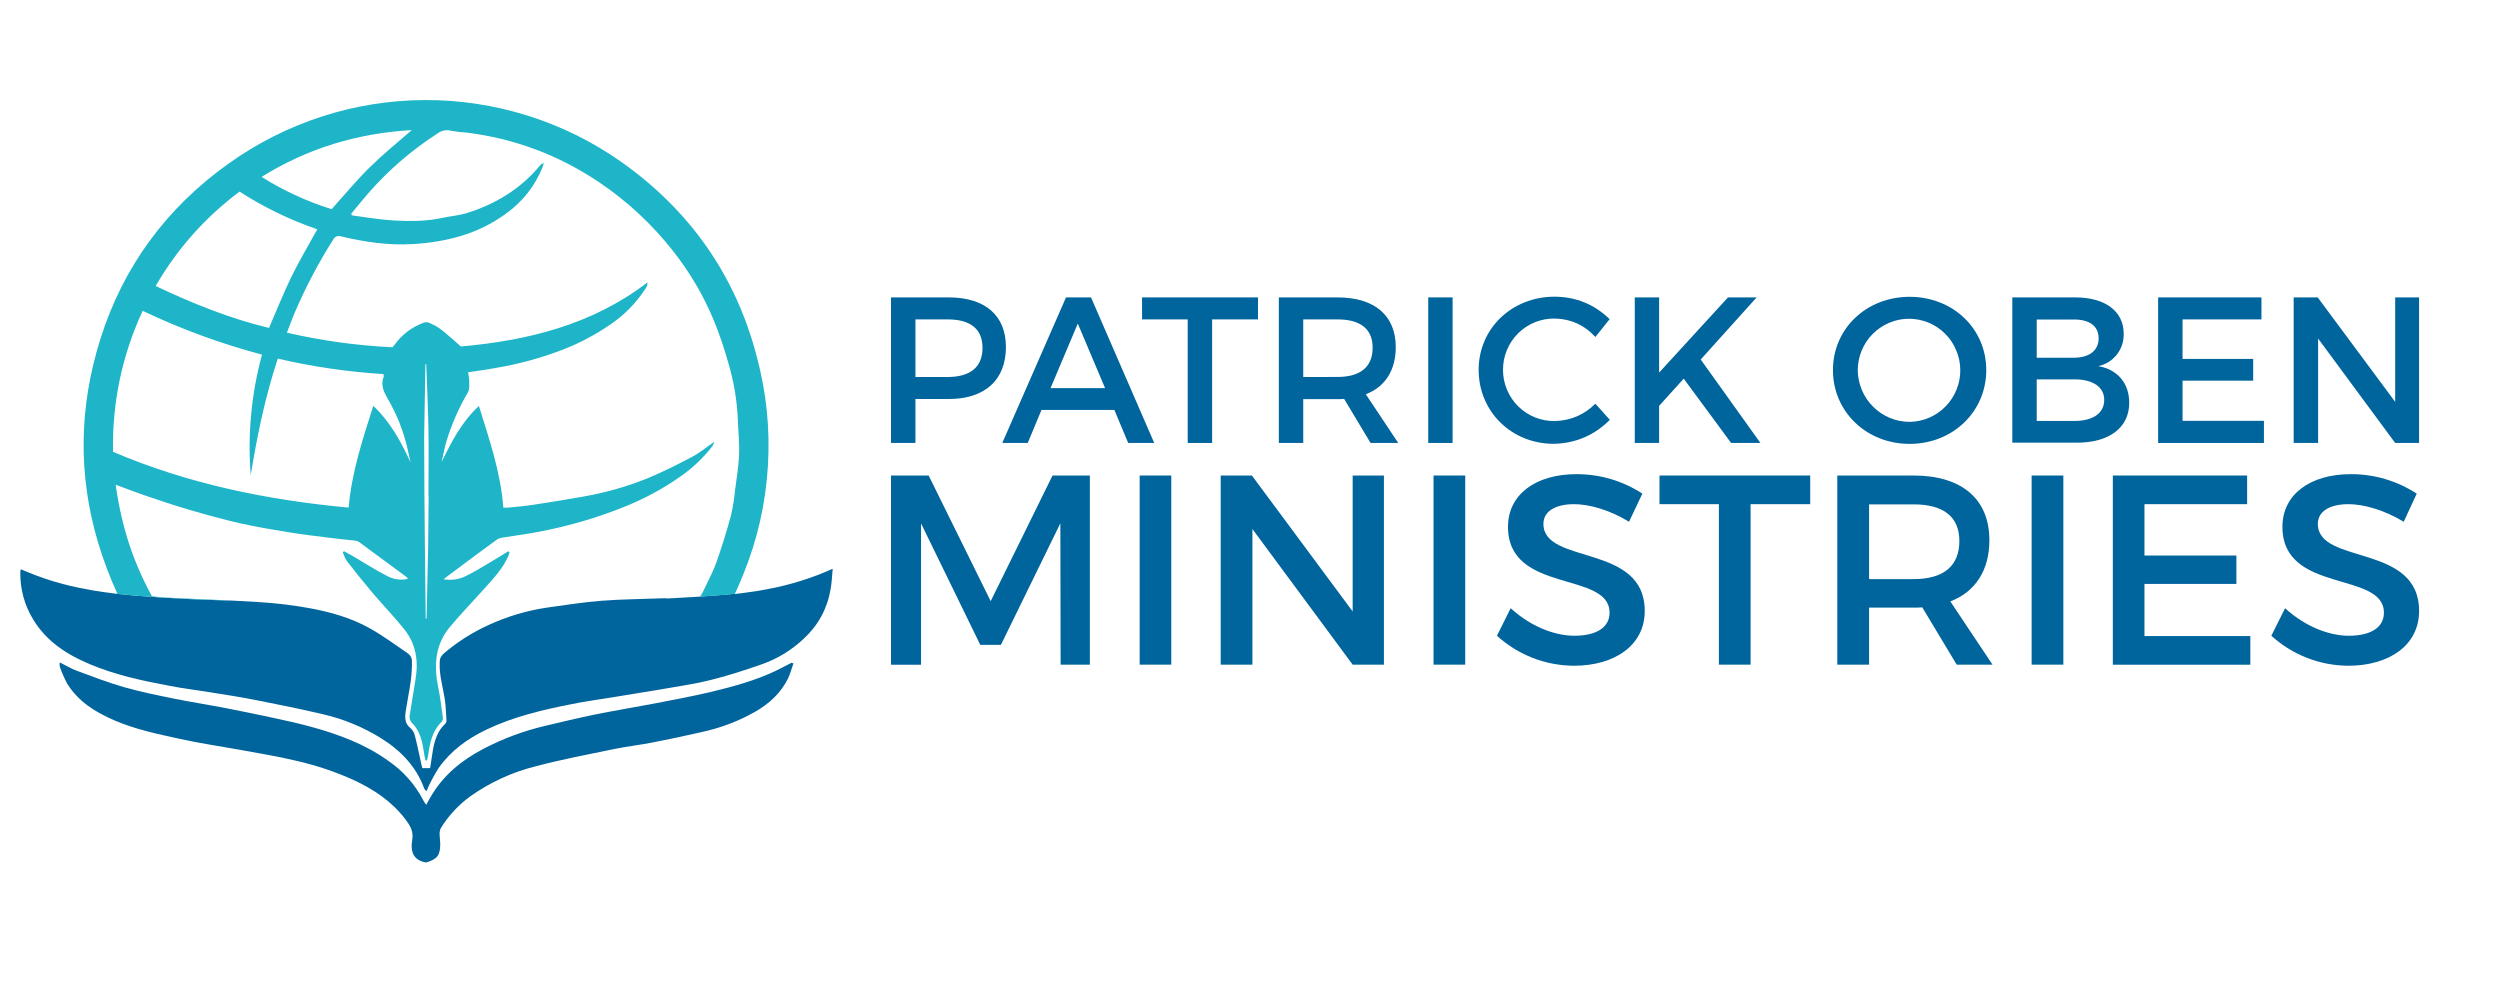 <svg xmlns="http://www.w3.org/2000/svg" xmlns:xlink="http://www.w3.org/1999/xlink" width="200" zoomAndPan="magnify" viewBox="0 0 150 60" height="80" preserveAspectRatio="xMidYMid meet" version="1.0"><defs><clipPath id="593f9be2f3"><path d="M 3 39 L 48 39 L 48 51.75 L 3 51.75 Z M 3 39 " clip-rule="nonzero"/></clipPath><clipPath id="a3583af410"><path d="M 1.184 34 L 50 34 L 50 48 L 1.184 48 Z M 1.184 34 " clip-rule="nonzero"/></clipPath><clipPath id="9362ced1b1"><path d="M 137 17 L 145.184 17 L 145.184 27 L 137 27 Z M 137 17 " clip-rule="nonzero"/></clipPath><clipPath id="28e62afbac"><path d="M 136 28 L 145.184 28 L 145.184 40 L 136 40 Z M 136 28 " clip-rule="nonzero"/></clipPath></defs><g clip-path="url(#593f9be2f3)"><path fill="#00649d" d="M 47.605 39.812 C 47.5 40.105 47.418 40.406 47.293 40.684 C 46.863 41.574 46.168 42.207 45.328 42.695 C 44.316 43.27 43.246 43.676 42.109 43.922 C 41.125 44.148 40.137 44.359 39.141 44.551 C 38.387 44.699 37.621 44.785 36.867 44.938 C 35.305 45.262 33.73 45.559 32.191 45.965 C 30.75 46.32 29.426 46.926 28.215 47.781 C 27.5 48.305 26.906 48.941 26.441 49.699 C 26.387 49.836 26.363 49.98 26.379 50.129 C 26.379 50.285 26.414 50.441 26.414 50.598 C 26.422 51.309 26.25 51.543 25.57 51.75 C 24.836 51.629 24.605 51.145 24.734 50.391 C 24.824 49.859 24.59 49.512 24.32 49.152 C 23.496 48.066 22.398 47.348 21.184 46.785 C 20.062 46.281 18.898 45.898 17.699 45.629 C 16.68 45.383 15.641 45.219 14.609 45.027 C 13.344 44.797 12.062 44.613 10.805 44.336 C 9.477 44.043 8.137 43.77 6.875 43.227 C 5.727 42.73 4.688 42.098 4.016 40.992 C 3.848 40.668 3.703 40.336 3.586 39.992 C 3.57 39.91 3.57 39.828 3.586 39.746 C 3.945 39.926 4.266 40.117 4.609 40.246 C 5.547 40.594 6.484 40.957 7.445 41.23 C 8.441 41.516 9.465 41.719 10.48 41.926 C 11.438 42.121 12.398 42.266 13.355 42.449 C 14.312 42.637 15.285 42.832 16.246 43.039 C 17.07 43.219 17.898 43.395 18.711 43.621 C 20.328 44.066 21.895 44.648 23.281 45.637 C 24.191 46.258 24.902 47.062 25.41 48.043 C 25.434 48.086 25.457 48.125 25.484 48.164 C 25.504 48.191 25.527 48.223 25.574 48.289 C 25.664 48.125 25.742 47.973 25.824 47.84 C 26.574 46.527 27.688 45.621 28.996 44.934 C 30.184 44.312 31.426 43.852 32.727 43.547 C 33.707 43.316 34.691 43.078 35.68 42.875 C 36.898 42.629 38.129 42.43 39.348 42.195 C 40.461 41.977 41.574 41.773 42.676 41.512 C 44.035 41.184 45.391 40.812 46.66 40.195 C 46.941 40.055 47.223 39.906 47.5 39.762 Z M 47.605 39.812 " fill-opacity="1" fill-rule="evenodd"/></g><g clip-path="url(#a3583af410)"><path fill="#00649d" d="M 46.074 35.344 C 45.742 35.41 45.387 35.473 44.934 35.531 C 44.652 35.574 44.367 35.609 44.082 35.641 C 44.082 35.637 44.082 35.629 44.082 35.625 C 43.391 35.695 42.645 35.75 41.984 35.797 L 41.785 35.809 C 40.762 35.875 39.977 35.91 39.977 35.91 L 39.992 35.895 L 39.859 35.895 C 38.613 35.945 37.363 35.949 36.125 36.043 C 35.031 36.125 33.949 36.301 32.863 36.449 C 31.629 36.629 30.449 36.98 29.316 37.5 C 28.344 37.941 27.449 38.512 26.633 39.203 C 26.457 39.352 26.375 39.535 26.383 39.766 C 26.352 40.508 26.57 41.207 26.684 41.926 C 26.75 42.359 26.762 42.801 26.789 43.238 C 26.785 43.316 26.758 43.383 26.703 43.438 C 26.113 43.992 26 44.77 25.895 45.516 C 25.871 45.688 25.84 45.918 25.809 46.086 L 25.34 46.086 C 25.297 45.938 25.262 45.785 25.234 45.637 C 25.121 45.137 25.02 44.613 24.887 44.121 C 24.844 43.949 24.758 43.805 24.629 43.688 C 24.27 43.41 24.289 43.035 24.344 42.66 C 24.434 42.062 24.562 41.465 24.645 40.863 C 24.699 40.445 24.723 40.027 24.715 39.605 C 24.691 39.438 24.605 39.301 24.469 39.203 C 23.707 38.68 22.961 38.129 22.16 37.684 C 21.066 37.074 19.852 36.73 18.625 36.5 C 17.625 36.316 16.621 36.195 15.609 36.129 C 15.027 36.094 14.445 36.059 13.859 36.031 L 13.668 36.031 C 10.449 35.938 8.355 35.773 7.039 35.633 C 6.75 35.598 6.461 35.562 6.18 35.52 C 5.688 35.453 5.398 35.398 5.254 35.363 C 3.871 35.125 2.539 34.723 1.254 34.156 C 1.234 34.203 1.227 34.25 1.219 34.301 C 1.203 35.332 1.457 36.285 1.988 37.164 C 2.781 38.48 4.004 39.266 5.371 39.844 C 6.906 40.492 8.527 40.844 10.152 41.145 C 10.957 41.305 11.766 41.398 12.57 41.531 C 13.48 41.68 14.391 41.812 15.289 41.992 C 16.684 42.266 18.082 42.547 19.461 42.875 C 20.641 43.156 21.746 43.613 22.781 44.242 C 24 44.988 24.961 45.953 25.461 47.328 C 25.477 47.371 25.527 47.402 25.59 47.473 C 25.645 47.348 25.68 47.254 25.723 47.164 C 25.902 46.785 26.102 46.418 26.328 46.066 C 27.059 45.035 28.055 44.316 29.176 43.781 C 30.812 42.996 32.562 42.59 34.324 42.242 C 35.102 42.082 35.883 41.98 36.664 41.852 C 37.602 41.695 38.539 41.551 39.477 41.391 C 40.52 41.207 41.574 41.062 42.602 40.809 C 43.656 40.551 44.695 40.211 45.723 39.852 C 46.66 39.52 47.488 39.012 48.215 38.332 C 49.098 37.516 49.641 36.516 49.84 35.328 C 49.906 34.957 49.922 34.574 49.961 34.125 C 48.715 34.688 47.418 35.094 46.074 35.344 Z M 46.074 35.344 " fill-opacity="1" fill-rule="nonzero"/></g><path fill="#1db5c7" d="M 45.402 21.379 C 44.125 16.48 41.359 12.598 37.258 9.699 C 36.398 9.098 35.5 8.562 34.559 8.098 C 33.617 7.637 32.648 7.246 31.645 6.934 C 30.645 6.621 29.629 6.387 28.594 6.23 C 27.555 6.074 26.516 5.996 25.465 6.004 C 24.418 6.008 23.379 6.094 22.344 6.262 C 21.309 6.426 20.293 6.672 19.297 6.996 C 18.301 7.32 17.332 7.719 16.398 8.191 C 15.461 8.664 14.566 9.207 13.715 9.816 C 10 12.461 7.398 15.977 6.023 20.34 C 4.727 24.453 4.691 28.508 5.867 32.492 C 6.188 33.57 6.578 34.617 7.047 35.637 C 8.355 35.777 10.457 35.941 13.676 36.031 L 13.867 36.031 C 12.543 35.969 11.219 35.914 9.898 35.852 C 9.648 35.84 9.398 35.801 9.117 35.773 C 8.551 34.746 8.086 33.676 7.723 32.559 C 7.359 31.422 7.102 30.266 6.941 29.082 C 7.555 29.309 8.129 29.535 8.711 29.734 C 9.59 30.031 10.469 30.328 11.367 30.59 C 12.363 30.883 13.367 31.16 14.379 31.391 C 15.348 31.609 16.324 31.773 17.309 31.934 C 18.141 32.07 18.977 32.168 19.816 32.273 C 20.312 32.336 20.812 32.383 21.312 32.438 C 21.395 32.445 21.473 32.473 21.543 32.52 C 22.496 33.219 23.445 33.918 24.398 34.625 C 24.422 34.645 24.438 34.68 24.473 34.734 C 24.02 34.828 23.594 34.766 23.188 34.539 C 22.504 34.188 21.855 33.766 21.188 33.375 C 21.008 33.27 20.824 33.176 20.641 33.074 L 20.566 33.133 C 20.629 33.32 20.711 33.5 20.812 33.664 C 21.328 34.328 21.852 34.98 22.395 35.621 C 23.008 36.344 23.676 37.027 24.266 37.77 C 24.965 38.645 25.117 39.676 24.93 40.766 C 24.812 41.465 24.707 42.168 24.59 42.867 C 24.543 43.082 24.602 43.27 24.762 43.422 C 25.258 43.941 25.363 44.625 25.461 45.305 C 25.477 45.41 25.504 45.512 25.523 45.621 L 25.621 45.629 C 25.645 45.523 25.68 45.418 25.691 45.312 C 25.793 44.586 25.926 43.871 26.484 43.324 C 26.551 43.254 26.578 43.172 26.574 43.074 C 26.488 42.457 26.418 41.832 26.289 41.223 C 26.02 39.902 26.113 38.66 27.012 37.594 C 27.664 36.816 28.375 36.086 29.051 35.328 C 29.598 34.719 30.168 34.121 30.504 33.355 C 30.531 33.285 30.555 33.211 30.574 33.137 L 30.504 33.074 C 30.152 33.289 29.801 33.508 29.445 33.719 C 28.957 34.004 28.477 34.309 27.969 34.555 C 27.539 34.77 27.086 34.836 26.609 34.754 C 26.883 34.547 27.105 34.379 27.328 34.215 C 28.145 33.602 28.965 32.992 29.793 32.391 C 29.875 32.328 29.965 32.289 30.066 32.27 C 30.898 32.133 31.742 32.031 32.566 31.859 C 34.211 31.535 35.809 31.066 37.367 30.445 C 38.609 29.957 39.777 29.332 40.867 28.562 C 41.582 28.059 42.207 27.461 42.742 26.773 C 42.789 26.695 42.828 26.613 42.859 26.527 L 42.848 26.516 C 42.41 26.812 42 27.16 41.535 27.406 C 40.652 27.875 39.754 28.324 38.828 28.707 C 37.594 29.203 36.316 29.566 35.004 29.793 C 34 29.973 32.992 30.137 31.984 30.289 C 31.488 30.367 30.988 30.406 30.488 30.457 C 30.395 30.465 30.297 30.465 30.199 30.457 C 30.043 28.359 29.371 26.402 28.734 24.359 C 27.688 25.328 27.086 26.508 26.5 27.723 C 26.594 27.305 26.664 26.879 26.789 26.469 C 27.105 25.438 27.535 24.457 28.082 23.527 C 28.191 23.336 28.148 23.047 28.152 22.801 C 28.141 22.645 28.117 22.488 28.082 22.336 C 28.664 22.246 29.215 22.18 29.762 22.074 C 31.102 21.848 32.406 21.496 33.68 21.012 C 34.738 20.613 35.73 20.09 36.66 19.441 C 37.492 18.871 38.184 18.164 38.73 17.312 C 38.766 17.266 38.793 17.219 38.816 17.168 C 38.844 17.094 38.852 17.023 38.848 16.945 C 35.504 19.508 31.625 20.434 27.656 20.789 C 27.188 20.387 26.812 20.035 26.406 19.727 C 26.188 19.574 25.949 19.449 25.699 19.352 C 25.594 19.32 25.488 19.328 25.387 19.375 C 24.688 19.641 24.121 20.074 23.68 20.68 C 23.648 20.723 23.605 20.762 23.543 20.836 C 21.41 20.734 19.297 20.441 17.215 19.961 C 17.391 19.512 17.543 19.074 17.73 18.652 C 18.371 17.168 19.125 15.742 19.992 14.375 C 20.035 14.285 20.102 14.223 20.195 14.184 C 20.289 14.148 20.383 14.148 20.473 14.184 C 21.879 14.523 23.309 14.73 24.758 14.645 C 26.762 14.527 28.664 14.051 30.328 12.84 C 31.352 12.113 32.098 11.168 32.566 10 C 32.586 9.949 32.598 9.891 32.629 9.781 C 32.539 9.828 32.473 9.844 32.445 9.879 C 31.246 11.34 29.707 12.27 27.926 12.809 C 27.484 12.941 27.012 12.965 26.559 13.07 C 25.574 13.289 24.578 13.281 23.586 13.227 C 22.758 13.176 21.934 13.027 21.109 12.922 C 21.098 12.887 21.09 12.852 21.078 12.816 C 21.418 12.41 21.746 12 22.09 11.602 C 23.305 10.211 24.688 9.016 26.238 8.016 C 26.5 7.82 26.785 7.766 27.102 7.852 C 27.395 7.906 27.688 7.938 27.984 7.953 C 30.875 8.312 33.531 9.309 35.953 10.938 C 37.648 12.082 39.129 13.461 40.395 15.074 C 41.379 16.324 42.184 17.688 42.801 19.156 C 43.16 20.027 43.465 20.918 43.715 21.828 C 44.039 22.934 44.227 24.066 44.273 25.219 C 44.297 25.922 44.375 26.621 44.344 27.32 C 44.312 28.02 44.188 28.746 44.098 29.457 C 44.051 29.957 43.969 30.453 43.855 30.945 C 43.594 31.898 43.301 32.844 42.973 33.773 C 42.93 33.891 42.883 34.004 42.836 34.117 C 42.641 34.578 42.402 35.023 42.191 35.477 C 42.141 35.582 42.07 35.68 42 35.801 C 42.66 35.758 43.406 35.699 44.094 35.629 C 44.281 35.23 44.449 34.832 44.609 34.434 C 45.449 32.359 45.938 30.207 46.074 27.973 C 46.211 25.738 45.984 23.539 45.402 21.379 Z M 25.527 37.016 L 25.543 37.105 L 25.531 37.105 Z M 25.527 21.875 C 25.527 21.867 25.527 21.859 25.527 21.852 L 25.574 21.852 C 25.621 23.152 25.684 24.449 25.707 25.75 C 25.73 27.051 25.707 28.352 25.707 29.727 L 25.719 29.727 C 25.707 30.816 25.699 31.898 25.688 32.887 C 25.656 34.301 25.625 35.711 25.594 37.113 L 25.543 37.113 C 25.543 36.785 25.453 30.621 25.449 26.227 C 25.473 24.77 25.5 23.32 25.523 21.875 Z M 23.012 22.445 C 23.012 22.52 23.039 22.574 23.023 22.602 C 22.812 23.129 23.047 23.543 23.301 23.992 C 23.828 24.902 24.207 25.871 24.445 26.898 C 24.508 27.176 24.57 27.457 24.633 27.738 C 24.059 26.508 23.438 25.336 22.398 24.352 C 21.754 26.375 21.105 28.324 20.918 30.457 C 16.035 30 11.312 29.043 6.781 27.109 C 6.727 24.152 7.32 21.332 8.559 18.648 C 10.863 19.746 13.25 20.621 15.719 21.277 C 15.078 23.652 14.852 26.062 15.043 28.516 C 15.426 26.16 15.906 23.816 16.668 21.516 C 18.754 22.004 20.867 22.312 23.008 22.445 Z M 17.461 16.656 C 16.992 17.625 16.594 18.633 16.141 19.676 C 13.785 19.113 11.543 18.203 9.34 17.16 C 10.633 14.926 12.312 13.039 14.375 11.496 C 15.84 12.441 17.395 13.195 19.039 13.758 C 18.496 14.746 17.93 15.684 17.461 16.656 Z M 22.188 10.035 C 21.391 10.82 20.676 11.68 19.898 12.551 C 18.414 12.086 17.012 11.441 15.695 10.613 C 18.477 8.883 21.473 7.992 24.707 7.805 C 23.844 8.555 22.977 9.258 22.188 10.035 Z M 22.188 10.035 " fill-opacity="1" fill-rule="nonzero"/><path fill="#00649d" d="M 60.355 20.82 C 60.355 22.793 59.105 23.941 56.918 23.941 L 54.926 23.941 L 54.926 26.578 L 53.461 26.578 L 53.461 17.844 L 56.922 17.844 C 59.102 17.844 60.355 18.926 60.355 20.82 Z M 58.949 20.859 C 58.949 19.711 58.191 19.164 56.855 19.164 L 54.926 19.164 L 54.926 22.621 L 56.859 22.621 C 58.199 22.617 58.953 22.043 58.953 20.859 Z M 58.949 20.859 " fill-opacity="1" fill-rule="nonzero"/><path fill="#00649d" d="M 66.863 24.598 L 62.488 24.598 L 61.664 26.578 L 60.137 26.578 L 63.961 17.844 L 65.461 17.844 L 69.254 26.578 L 67.691 26.578 Z M 66.305 23.289 L 64.668 19.414 L 63.031 23.289 Z M 66.305 23.289 " fill-opacity="1" fill-rule="nonzero"/><path fill="#00649d" d="M 75.48 17.844 L 75.48 19.164 L 72.727 19.164 L 72.727 26.578 L 71.262 26.578 L 71.262 19.164 L 68.523 19.164 L 68.523 17.844 Z M 75.48 17.844 " fill-opacity="1" fill-rule="nonzero"/><path fill="#00649d" d="M 82.234 26.578 L 80.648 23.934 C 80.523 23.949 80.387 23.949 80.254 23.949 L 78.195 23.949 L 78.195 26.578 L 76.73 26.578 L 76.73 17.844 L 80.25 17.844 C 82.469 17.844 83.746 18.926 83.746 20.828 C 83.746 22.223 83.102 23.211 81.949 23.656 L 83.895 26.578 Z M 80.25 22.617 C 81.59 22.617 82.359 22.043 82.359 20.859 C 82.359 19.711 81.59 19.164 80.25 19.164 L 78.195 19.164 L 78.195 22.621 Z M 80.25 22.617 " fill-opacity="1" fill-rule="nonzero"/><path fill="#00649d" d="M 85.695 17.844 L 87.156 17.844 L 87.156 26.578 L 85.695 26.578 Z M 85.695 17.844 " fill-opacity="1" fill-rule="nonzero"/><path fill="#00649d" d="M 93.305 19.113 C 92.895 19.105 92.496 19.176 92.113 19.328 C 91.73 19.48 91.395 19.699 91.098 19.988 C 90.805 20.277 90.578 20.613 90.418 20.996 C 90.258 21.375 90.18 21.773 90.18 22.188 C 90.18 22.602 90.258 23 90.418 23.379 C 90.578 23.762 90.805 24.098 91.098 24.387 C 91.395 24.676 91.73 24.895 92.113 25.047 C 92.496 25.199 92.895 25.27 93.305 25.262 C 94.246 25.234 95.051 24.887 95.723 24.223 L 96.59 25.191 C 95.66 26.121 94.539 26.598 93.23 26.629 C 90.688 26.629 88.719 24.695 88.719 22.188 C 88.719 19.707 90.715 17.801 93.281 17.801 C 94.559 17.809 95.656 18.258 96.578 19.148 L 95.723 20.219 C 95.07 19.508 94.266 19.137 93.305 19.113 Z M 93.305 19.113 " fill-opacity="1" fill-rule="nonzero"/><path fill="#00649d" d="M 103.867 26.578 L 101.023 22.719 L 99.547 24.352 L 99.547 26.578 L 98.086 26.578 L 98.086 17.844 L 99.547 17.844 L 99.547 22.355 L 103.68 17.844 L 105.398 17.844 L 102.043 21.57 L 105.625 26.578 Z M 103.867 26.578 " fill-opacity="1" fill-rule="nonzero"/><path fill="#00649d" d="M 119.176 22.207 C 119.176 24.699 117.168 26.633 114.578 26.633 C 111.984 26.633 109.977 24.699 109.977 22.207 C 109.977 19.711 111.988 17.809 114.578 17.809 C 117.168 17.809 119.176 19.711 119.176 22.207 Z M 111.465 22.207 C 111.469 22.621 111.551 23.016 111.711 23.398 C 111.871 23.781 112.098 24.117 112.391 24.406 C 112.684 24.699 113.02 24.922 113.398 25.078 C 113.781 25.234 114.176 25.312 114.59 25.312 C 114.996 25.305 115.383 25.219 115.758 25.059 C 116.129 24.898 116.457 24.672 116.742 24.379 C 117.027 24.086 117.242 23.75 117.395 23.371 C 117.547 22.992 117.621 22.598 117.617 22.191 C 117.613 21.781 117.531 21.391 117.371 21.016 C 117.215 20.637 116.992 20.305 116.703 20.02 C 116.414 19.73 116.082 19.512 115.707 19.355 C 115.328 19.203 114.938 19.125 114.531 19.125 C 114.129 19.125 113.738 19.207 113.363 19.363 C 112.988 19.52 112.656 19.742 112.367 20.031 C 112.082 20.316 111.859 20.652 111.703 21.027 C 111.547 21.406 111.469 21.797 111.465 22.207 Z M 111.465 22.207 " fill-opacity="1" fill-rule="nonzero"/><path fill="#00649d" d="M 127.422 20.023 C 127.426 20.25 127.395 20.473 127.324 20.688 C 127.254 20.902 127.148 21.098 127.008 21.277 C 126.867 21.453 126.703 21.602 126.512 21.723 C 126.32 21.84 126.113 21.922 125.895 21.969 C 127.062 22.168 127.754 23.004 127.754 24.168 C 127.754 25.664 126.551 26.562 124.594 26.562 L 120.738 26.562 L 120.738 17.844 L 124.508 17.844 C 126.305 17.844 127.422 18.668 127.422 20.023 Z M 125.918 20.293 C 125.918 19.57 125.363 19.16 124.434 19.172 L 122.203 19.172 L 122.203 21.465 L 124.434 21.465 C 125.363 21.457 125.918 21.035 125.918 20.293 Z M 126.254 23.996 C 126.254 23.223 125.574 22.75 124.434 22.762 L 122.203 22.762 L 122.203 25.258 L 124.434 25.258 C 125.574 25.262 126.254 24.801 126.254 23.988 Z M 126.254 23.996 " fill-opacity="1" fill-rule="nonzero"/><path fill="#00649d" d="M 135.688 17.844 L 135.688 19.164 L 130.953 19.164 L 130.953 21.535 L 135.191 21.535 L 135.191 22.84 L 130.953 22.84 L 130.953 25.25 L 135.836 25.25 L 135.836 26.578 L 129.488 26.578 L 129.488 17.844 Z M 135.688 17.844 " fill-opacity="1" fill-rule="nonzero"/><g clip-path="url(#9362ced1b1)"><path fill="#00649d" d="M 139.062 17.844 L 143.711 24.113 L 143.711 17.844 L 145.145 17.844 L 145.145 26.578 L 143.711 26.578 L 139.086 20.312 L 139.086 26.578 L 137.621 26.578 L 137.621 17.844 Z M 139.062 17.844 " fill-opacity="1" fill-rule="nonzero"/></g><path fill="#00649d" d="M 55.719 28.531 L 59.441 36.07 L 63.152 28.531 L 65.391 28.531 L 65.391 39.879 L 63.637 39.879 L 63.621 31.398 L 60.055 38.691 L 58.816 38.691 L 55.262 31.402 L 55.262 39.883 L 53.461 39.883 L 53.461 28.531 Z M 55.719 28.531 " fill-opacity="1" fill-rule="nonzero"/><path fill="#00649d" d="M 68.379 28.531 L 70.277 28.531 L 70.277 39.879 L 68.379 39.879 Z M 68.379 28.531 " fill-opacity="1" fill-rule="nonzero"/><path fill="#00649d" d="M 75.113 28.531 L 81.16 36.688 L 81.16 28.531 L 83.035 28.531 L 83.035 39.879 L 81.16 39.879 L 75.145 31.742 L 75.145 39.879 L 73.242 39.879 L 73.242 28.531 Z M 75.113 28.531 " fill-opacity="1" fill-rule="nonzero"/><path fill="#00649d" d="M 86.012 28.531 L 87.914 28.531 L 87.914 39.879 L 86.012 39.879 Z M 86.012 28.531 " fill-opacity="1" fill-rule="nonzero"/><path fill="#00649d" d="M 94.445 30.25 C 93.332 30.25 92.605 30.672 92.605 31.434 C 92.605 33.914 98.699 32.582 98.684 36.668 C 98.684 38.695 96.91 39.945 94.43 39.945 C 93.574 39.938 92.754 39.781 91.957 39.473 C 91.164 39.16 90.449 38.719 89.816 38.145 L 90.641 36.492 C 91.801 37.562 93.25 38.145 94.461 38.145 C 95.781 38.145 96.574 37.645 96.574 36.766 C 96.574 34.238 90.48 35.648 90.48 31.609 C 90.48 29.668 92.141 28.449 94.594 28.449 C 96.023 28.453 97.34 28.844 98.543 29.617 L 97.742 31.305 C 96.523 30.559 95.297 30.25 94.445 30.25 Z M 94.445 30.25 " fill-opacity="1" fill-rule="nonzero"/><path fill="#00649d" d="M 108.613 28.531 L 108.613 30.25 L 105.035 30.25 L 105.035 39.879 L 103.133 39.879 L 103.133 30.25 L 99.57 30.25 L 99.57 28.531 Z M 108.613 28.531 " fill-opacity="1" fill-rule="nonzero"/><path fill="#00649d" d="M 117.402 39.879 L 115.336 36.441 C 115.18 36.457 115 36.457 114.82 36.457 L 112.145 36.457 L 112.145 39.879 L 110.238 39.879 L 110.238 28.531 L 114.816 28.531 C 117.703 28.531 119.363 29.945 119.363 32.406 C 119.363 34.223 118.523 35.504 117.02 36.086 L 119.551 39.879 Z M 114.82 34.746 C 116.562 34.746 117.562 34 117.562 32.461 C 117.562 30.969 116.562 30.262 114.82 30.262 L 112.145 30.262 L 112.145 34.746 Z M 114.82 34.746 " fill-opacity="1" fill-rule="nonzero"/><path fill="#00649d" d="M 121.898 28.531 L 123.801 28.531 L 123.801 39.879 L 121.898 39.879 Z M 121.898 28.531 " fill-opacity="1" fill-rule="nonzero"/><path fill="#00649d" d="M 134.828 28.531 L 134.828 30.25 L 128.668 30.25 L 128.668 33.332 L 134.184 33.332 L 134.184 35.035 L 128.668 35.035 L 128.668 38.164 L 135.02 38.164 L 135.02 39.883 L 126.77 39.883 L 126.77 28.531 Z M 134.828 28.531 " fill-opacity="1" fill-rule="nonzero"/><g clip-path="url(#28e62afbac)"><path fill="#00649d" d="M 140.906 30.25 C 139.797 30.25 139.07 30.672 139.07 31.434 C 139.07 33.914 145.16 32.582 145.145 36.668 C 145.145 38.695 143.375 39.945 140.891 39.945 C 140.039 39.938 139.215 39.781 138.422 39.473 C 137.625 39.16 136.914 38.719 136.281 38.145 L 137.105 36.492 C 138.266 37.562 139.715 38.145 140.926 38.145 C 142.246 38.145 143.035 37.645 143.035 36.766 C 143.035 34.238 136.945 35.648 136.945 31.609 C 136.945 29.668 138.605 28.449 141.055 28.449 C 142.484 28.453 143.801 28.844 145.004 29.617 L 144.223 31.305 C 142.984 30.559 141.762 30.25 140.906 30.25 Z M 140.906 30.25 " fill-opacity="1" fill-rule="nonzero"/></g></svg>
